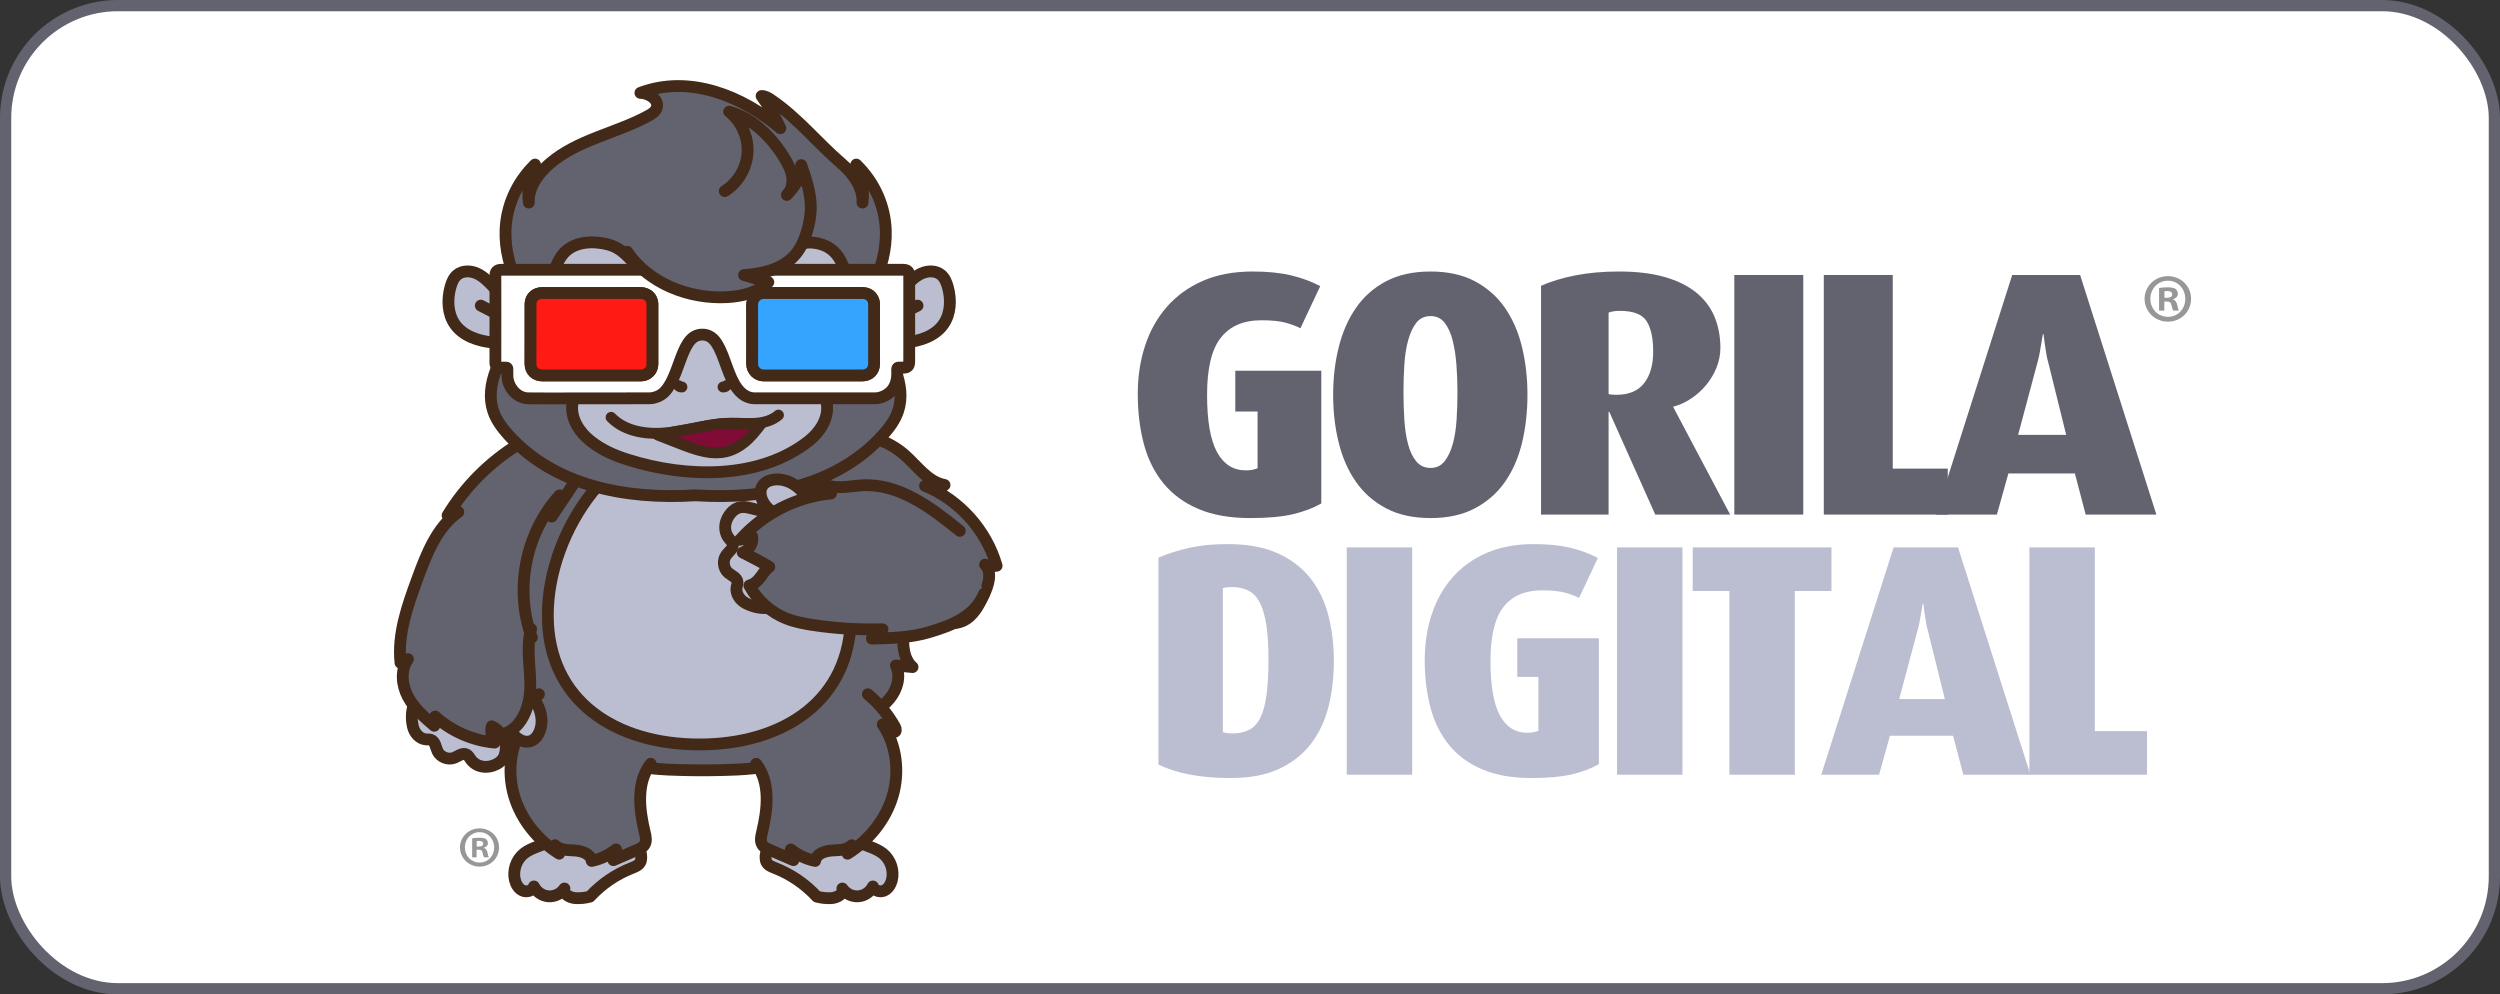 <?xml version="1.0" encoding="UTF-8"?>
<svg width="445px" height="177px" viewBox="0 0 445 177" version="1.1" xmlns="http://www.w3.org/2000/svg" xmlns:xlink="http://www.w3.org/1999/xlink">
    <rect x="0" y="0" width="445" height="177" fill="#333333" stroke="none"/>
    <title>Gorila</title>
    <g id="Page-1" stroke="none" stroke-width="1" fill="none" fill-rule="evenodd">
        <g id="Gorila">
            <rect id="Rectangle" stroke="#63636F" stroke-width="2" fill="#FFFFFF" fill-rule="nonzero" x="1" y="1" width="443" height="175" rx="20"></rect>
            <g id="features-4" transform="translate(71, 15)">
                <path d="M29.467,143.155 C29.131,144.102 30.404,144.806 31.407,144.866 C32.284,144.918 33.169,144.828 34.017,144.6 C36.069,142.37 38.634,140.615 41.456,139.511 C42.032,139.286 42.67,139.044 42.961,138.498 C43.091,138.253 43.135,137.97 43.142,137.693 C43.183,136.019 41.908,134.526 40.378,133.846 C38.848,133.166 37.11,133.15 35.439,133.262 C31.634,133.518 27.871,134.384 24.336,135.816 C23.6,136.114 22.864,136.442 22.245,136.939 C20.876,138.038 20.232,139.964 20.663,141.666 C20.86,142.441 21.309,143.206 22.04,143.53 C22.772,143.853 23.791,143.553 24.035,142.791 C24.518,143.778 25.551,144.471 26.646,144.544 C27.741,144.618 28.857,144.068 29.467,143.155" id="Fill-837" fill="#BBBED1" fill-rule="nonzero"></path>
                <path d="M29.467,143.155 C29.131,144.102 30.404,144.806 31.407,144.866 C32.284,144.918 33.169,144.828 34.017,144.6 C36.069,142.37 38.634,140.615 41.456,139.511 C42.032,139.286 42.67,139.044 42.961,138.498 C43.091,138.253 43.135,137.97 43.142,137.693 C43.183,136.019 41.908,134.526 40.378,133.846 C38.848,133.166 37.11,133.15 35.439,133.262 C31.634,133.518 27.871,134.384 24.336,135.816 C23.6,136.114 22.864,136.442 22.245,136.939 C20.876,138.038 20.232,139.964 20.663,141.666 C20.86,142.441 21.309,143.206 22.04,143.53 C22.772,143.853 23.791,143.553 24.035,142.791 C24.518,143.778 25.551,144.471 26.646,144.544 C27.741,144.618 28.857,144.068 29.467,143.155 Z" id="Stroke-839" stroke="#422918" stroke-width="2.103" stroke-linecap="round" stroke-linejoin="round"></path>
                <path d="M88.477,103.453 C89.392,105.357 88.711,107.713 87.373,109.342 C86.03,110.966 84.137,112.024 82.29,113.042 C83.64,113.396 84.989,113.751 86.339,114.105 C81.553,116.764 76.447,118.834 71.17,120.269 C67.579,121.241 63.874,121.801 60.163,121.984 C59.74,122.007 56.635,122.127 54.011,122.116 C51.386,122.127 48.276,122.007 47.853,121.984 C44.148,121.801 40.437,121.241 36.852,120.269 C31.575,118.834 26.469,116.764 21.683,114.105 C23.032,113.751 24.382,113.396 25.731,113.042 C23.884,112.024 21.986,110.966 20.648,109.342 C19.304,107.713 18.63,105.357 19.545,103.453 C18.555,103.55 17.572,103.642 16.589,103.739 C18.184,102.344 18.355,99.942 18.19,97.833 C18.029,95.723 17.658,93.487 18.538,91.566 C17.869,92.069 17.315,92.732 16.932,93.487 C16.915,88.558 16.96,83.378 19.39,79.09 C21.466,75.436 25.068,72.841 27.132,69.181 C25.743,69.65 24.359,70.119 22.975,70.588 C27.967,65.173 34.393,61.131 41.386,58.861 C44.765,57.763 49.757,56.408 53.348,56.985 C53.582,57.025 53.805,57.083 54.011,57.157 C54.217,57.083 54.44,57.025 54.674,56.985 C58.265,56.408 63.251,57.763 66.635,58.861 C73.628,61.131 80.055,65.173 85.046,70.588 C83.657,70.119 82.273,69.65 80.89,69.181 C82.954,72.841 86.556,75.436 88.631,79.09 C91.061,83.378 91.107,88.558 91.09,93.487 C90.707,92.732 90.152,92.069 89.478,91.566 C90.364,93.487 89.992,95.723 89.826,97.833 C89.661,99.942 89.838,102.344 91.433,103.739 C90.45,103.642 89.46,103.55 88.477,103.453" id="Fill-841" fill="#63636F" fill-rule="nonzero"></path>
                <path d="M88.477,103.453 C89.392,105.357 88.711,107.713 87.373,109.342 C86.03,110.966 84.137,112.024 82.29,113.042 C83.64,113.396 84.989,113.751 86.339,114.105 C81.553,116.764 76.447,118.834 71.17,120.269 C67.579,121.241 63.874,121.801 60.163,121.984 C59.74,122.007 56.635,122.127 54.011,122.116 C51.386,122.127 48.276,122.007 47.853,121.984 C44.148,121.801 40.437,121.241 36.852,120.269 C31.575,118.834 26.469,116.764 21.683,114.105 C23.032,113.751 24.382,113.396 25.731,113.042 C23.884,112.024 21.986,110.966 20.648,109.342 C19.304,107.713 18.63,105.357 19.545,103.453 C18.555,103.55 17.572,103.642 16.589,103.739 C18.184,102.344 18.355,99.942 18.19,97.833 C18.029,95.723 17.658,93.487 18.538,91.566 C17.869,92.069 17.315,92.732 16.932,93.487 C16.915,88.558 16.96,83.378 19.39,79.09 C21.466,75.436 25.068,72.841 27.132,69.181 C25.743,69.65 24.359,70.119 22.975,70.588 C27.967,65.173 34.393,61.131 41.386,58.861 C44.765,57.763 49.757,56.408 53.348,56.985 C53.582,57.025 53.805,57.083 54.011,57.157 C54.217,57.083 54.44,57.025 54.674,56.985 C58.265,56.408 63.251,57.763 66.635,58.861 C73.628,61.131 80.055,65.173 85.046,70.588 C83.657,70.119 82.273,69.65 80.89,69.181 C82.954,72.841 86.556,75.436 88.631,79.09 C91.061,83.378 91.107,88.558 91.09,93.487 C90.707,92.732 90.152,92.069 89.478,91.566 C90.364,93.487 89.992,95.723 89.826,97.833 C89.661,99.942 89.838,102.344 91.433,103.739 C90.45,103.642 89.46,103.55 88.477,103.453 Z" id="Stroke-843" stroke="#422918" stroke-width="2.103" stroke-linecap="round" stroke-linejoin="round"></path>
                <path d="M80.456,94.513 C80.456,109.776 68.38,117.515 53.482,117.515 C38.585,117.515 26.509,109.776 26.509,94.513 C26.509,79.25 38.585,62.244 53.482,62.244 C68.38,62.244 80.456,79.25 80.456,94.513" id="Fill-845" fill="#BBBED1" fill-rule="nonzero"></path>
                <path d="M80.456,94.513 C80.456,109.776 68.38,117.515 53.482,117.515 C38.585,117.515 26.509,109.776 26.509,94.513 C26.509,79.25 38.585,62.244 53.482,62.244 C68.38,62.244 80.456,79.25 80.456,94.513 Z" id="Stroke-847" stroke="#422918" stroke-width="2.103" stroke-linecap="round" stroke-linejoin="round"></path>
                <g id="Group-852" transform="translate(19, 108.197)">
                    <path d="M5.93,0.382 C3.968,2.015 2.312,4.016 1.073,6.25 C0.904,6.556 0.884,7.109 1.233,7.082 C1.662,6.354 2.446,5.845 3.287,5.75 C0.813,9.431 0.254,14.257 1.521,18.506 C2.787,22.756 5.783,26.405 9.542,28.759 C9.296,28.259 9.05,27.759 8.804,27.258 C9.677,28.166 11.107,28.116 12.365,28.195 C13.622,28.274 15.127,28.802 15.32,30.047 C16.897,29.72 18.394,29.014 19.65,28.005 C19.789,28.665 19.612,29.384 19.185,29.907 C20.599,29.294 22.014,28.683 23.429,28.07 C23.916,27.86 24.43,27.627 24.718,27.181 C25.124,26.556 24.953,25.736 24.777,25.012 C23.78,20.886 23.238,16.128 25.817,12.757" id="Fill-849" fill="#63636F" fill-rule="nonzero"></path>
                    <path d="M5.93,0.382 C3.968,2.015 2.312,4.016 1.073,6.25 C0.904,6.556 0.884,7.109 1.233,7.082 C1.662,6.354 2.446,5.845 3.287,5.75 C0.813,9.431 0.254,14.257 1.521,18.506 C2.787,22.756 5.783,26.405 9.542,28.759 C9.296,28.259 9.05,27.759 8.804,27.258 C9.677,28.166 11.107,28.116 12.365,28.195 C13.622,28.274 15.127,28.802 15.32,30.047 C16.897,29.72 18.394,29.014 19.65,28.005 C19.789,28.665 19.612,29.384 19.185,29.907 C20.599,29.294 22.014,28.683 23.429,28.07 C23.916,27.86 24.43,27.627 24.718,27.181 C25.124,26.556 24.953,25.736 24.777,25.012 C23.78,20.886 23.238,16.128 25.817,12.757" id="Stroke-851" stroke="#422918" stroke-width="2.103" stroke-linecap="round" stroke-linejoin="round"></path>
                </g>
                <path d="M78.944,143.155 C79.279,144.102 78.007,144.806 77.004,144.866 C76.126,144.918 75.242,144.828 74.394,144.6 C72.341,142.37 69.776,140.615 66.954,139.511 C66.379,139.286 65.74,139.044 65.45,138.498 C65.32,138.253 65.275,137.97 65.269,137.693 C65.228,136.019 66.502,134.526 68.032,133.846 C69.562,133.166 71.3,133.15 72.972,133.262 C76.776,133.518 80.54,134.384 84.075,135.816 C84.811,136.114 85.546,136.442 86.165,136.939 C87.534,138.038 88.178,139.964 87.748,141.666 C87.55,142.441 87.102,143.206 86.371,143.53 C85.638,143.853 84.62,143.553 84.376,142.791 C83.892,143.778 82.859,144.471 81.764,144.544 C80.669,144.618 79.553,144.068 78.944,143.155" id="Fill-853" fill="#BBBED1" fill-rule="nonzero"></path>
                <path d="M78.944,143.155 C79.279,144.102 78.007,144.806 77.004,144.866 C76.126,144.918 75.242,144.828 74.394,144.6 C72.341,142.37 69.776,140.615 66.954,139.511 C66.379,139.286 65.74,139.044 65.45,138.498 C65.32,138.253 65.275,137.97 65.269,137.693 C65.228,136.019 66.502,134.526 68.032,133.846 C69.562,133.166 71.3,133.15 72.972,133.262 C76.776,133.518 80.54,134.384 84.075,135.816 C84.811,136.114 85.546,136.442 86.165,136.939 C87.534,138.038 88.178,139.964 87.748,141.666 C87.55,142.441 87.102,143.206 86.371,143.53 C85.638,143.853 84.62,143.553 84.376,142.791 C83.892,143.778 82.859,144.471 81.764,144.544 C80.669,144.618 79.553,144.068 78.944,143.155 Z" id="Stroke-855" stroke="#422918" stroke-width="2.103" stroke-linecap="round" stroke-linejoin="round"></path>
                <g id="Group-860" transform="translate(63, 108.197)">
                    <path d="M20.481,0.382 C22.443,2.015 24.099,4.016 25.338,6.25 C25.507,6.556 25.527,7.109 25.178,7.082 C24.749,6.354 23.965,5.845 23.124,5.75 C25.598,9.431 26.157,14.257 24.89,18.506 C23.624,22.756 20.628,26.405 16.869,28.759 C17.115,28.259 17.361,27.759 17.607,27.258 C16.734,28.166 15.304,28.116 14.046,28.195 C12.789,28.274 11.284,28.802 11.091,30.047 C9.514,29.72 8.017,29.014 6.761,28.005 C6.622,28.665 6.799,29.384 7.226,29.907 C5.812,29.294 4.397,28.683 2.982,28.07 C2.495,27.86 1.981,27.627 1.693,27.181 C1.287,26.556 1.458,25.736 1.634,25.012 C2.631,20.886 3.173,16.128 0.594,12.757" id="Fill-857" fill="#63636F" fill-rule="nonzero"></path>
                    <path d="M20.481,0.382 C22.443,2.015 24.099,4.016 25.338,6.25 C25.507,6.556 25.527,7.109 25.178,7.082 C24.749,6.354 23.965,5.845 23.124,5.75 C25.598,9.431 26.157,14.257 24.89,18.506 C23.624,22.756 20.628,26.405 16.869,28.759 C17.115,28.259 17.361,27.759 17.607,27.258 C16.734,28.166 15.304,28.116 14.046,28.195 C12.789,28.274 11.284,28.802 11.091,30.047 C9.514,29.72 8.017,29.014 6.761,28.005 C6.622,28.665 6.799,29.384 7.226,29.907 C5.812,29.294 4.397,28.683 2.982,28.07 C2.495,27.86 1.981,27.627 1.693,27.181 C1.287,26.556 1.458,25.736 1.634,25.012 C2.631,20.886 3.173,16.128 0.594,12.757" id="Stroke-859" stroke="#422918" stroke-width="2.103" stroke-linecap="round" stroke-linejoin="round"></path>
                </g>
                <path d="M10.901,119.371 C11.287,119.198 11.669,119.105 12.034,119.295 C12.364,119.467 12.543,119.826 12.757,120.131 C13.824,121.651 15.83,121.847 17.385,121.015 C17.84,120.772 18.26,120.446 18.542,120.014 C19.562,118.448 18.485,116.066 19.683,114.631 C20.379,116.217 22.239,117.602 23.767,116.787 C24.327,116.488 24.721,115.945 24.98,115.366 C25.927,113.249 25.174,110.65 23.602,108.946 C22.03,107.242 19.787,106.307 17.533,105.762 C15.27,105.214 12.924,105.009 10.6,105.156 C5.841,105.459 1.316,108.897 2.489,114.3 C2.739,115.45 3.656,116.53 4.83,116.614 C5.126,116.635 5.434,116.596 5.713,116.696 C6.47,116.967 6.54,117.982 6.881,118.711 C7.38,119.775 8.766,120.322 9.857,119.886 C10.202,119.749 10.553,119.527 10.901,119.371" id="Fill-861" fill="#BBBED1" fill-rule="nonzero"></path>
                <path d="M10.901,119.371 C11.287,119.198 11.669,119.105 12.034,119.295 C12.364,119.467 12.543,119.826 12.757,120.131 C13.824,121.651 15.83,121.847 17.385,121.015 C17.84,120.772 18.26,120.446 18.542,120.014 C19.562,118.448 18.485,116.066 19.683,114.631 C20.379,116.217 22.239,117.602 23.767,116.787 C24.327,116.488 24.721,115.945 24.98,115.366 C25.927,113.249 25.174,110.65 23.602,108.946 C22.03,107.242 19.787,106.307 17.533,105.762 C15.27,105.214 12.924,105.009 10.6,105.156 C5.841,105.459 1.316,108.897 2.489,114.3 C2.739,115.45 3.656,116.53 4.83,116.614 C5.126,116.635 5.434,116.596 5.713,116.696 C6.47,116.967 6.54,117.982 6.881,118.711 C7.38,119.775 8.766,120.322 9.857,119.886 C10.202,119.749 10.553,119.527 10.901,119.371 Z" id="Stroke-863" stroke="#422918" stroke-width="2.103" stroke-linecap="round" stroke-linejoin="round"></path>
                <g id="Group-868" transform="translate(0, 63.197)">
                    <path d="M21.304,0.883 C16.167,4.021 11.796,8.403 8.671,13.547 C9.337,13.455 9.987,13.249 10.584,12.94 C6.742,15.687 4.918,20.392 3.294,24.827 C1.529,29.648 -0.264,34.682 0.289,39.787 C0.73,39.568 1.172,39.349 1.613,39.13 C0.265,41.048 0.508,43.74 1.607,45.812 C2.706,47.883 4.519,49.468 6.301,50.991 C6.002,50.484 6.073,49.786 6.468,49.35 C9.373,51.973 13.141,53.625 17.038,53.984 C16.495,53.136 16.309,52.068 16.533,51.086 C17.215,51.403 17.803,51.917 18.208,52.551 C21.66,51.858 23.314,47.8 23.393,44.281 C23.472,40.761 22.592,37.157 23.538,33.766 C23.292,34.241 23.343,34.856 23.665,35.283 C20.533,26.809 22.511,16.662 28.598,9.986 C27.892,11.139 27.411,12.429 27.192,13.763 C28.741,11.439 30.29,9.115 31.839,6.79" id="Fill-865" fill="#63636F" fill-rule="nonzero"></path>
                    <path d="M21.304,0.883 C16.167,4.021 11.796,8.403 8.671,13.547 C9.337,13.455 9.987,13.249 10.584,12.94 C6.742,15.687 4.918,20.392 3.294,24.827 C1.529,29.648 -0.264,34.682 0.289,39.787 C0.73,39.568 1.172,39.349 1.613,39.13 C0.265,41.048 0.508,43.74 1.607,45.812 C2.706,47.883 4.519,49.468 6.301,50.991 C6.002,50.484 6.073,49.786 6.468,49.35 C9.373,51.973 13.141,53.625 17.038,53.984 C16.495,53.136 16.309,52.068 16.533,51.086 C17.215,51.403 17.803,51.917 18.208,52.551 C21.66,51.858 23.314,47.8 23.393,44.281 C23.472,40.761 22.592,37.157 23.538,33.766 C23.292,34.241 23.343,34.856 23.665,35.283 C20.533,26.809 22.511,16.662 28.598,9.986 C27.892,11.139 27.411,12.429 27.192,13.763 C28.741,11.439 30.29,9.115 31.839,6.79" id="Stroke-867" stroke="#422918" stroke-width="2.103" stroke-linecap="round" stroke-linejoin="round"></path>
                </g>
                <g id="Group-872" transform="translate(69, 62.197)">
                    <path d="M10.614,0.253 C14.348,-0.004 18.163,1.28 20.983,3.741 C23.265,5.735 25.146,8.585 28.128,9.131 C27.044,9.606 25.782,9.662 24.66,9.286 C30.756,11.78 35.587,17.176 37.397,23.508 C36.709,23.624 35.992,23.555 35.34,23.309 C36.684,24.7 35.928,26.989 35.096,28.735 C34.23,30.552 33.222,32.506 31.387,33.332 C29.299,34.272 26.883,33.435 24.752,32.597 C20.538,30.94 16.169,29.178 13.11,25.84 C10.258,22.728 8.866,18.596 7.293,14.679 C5.721,10.762 3.729,6.744 0.189,4.448" id="Fill-869" fill="#63636F" fill-rule="nonzero"></path>
                    <path d="M10.614,0.253 C14.348,-0.004 18.163,1.28 20.983,3.741 C23.265,5.735 25.146,8.585 28.128,9.131 C27.044,9.606 25.782,9.662 24.66,9.286 C30.756,11.78 35.587,17.176 37.397,23.508 C36.709,23.624 35.992,23.555 35.34,23.309 C36.684,24.7 35.928,26.989 35.096,28.735 C34.23,30.552 33.222,32.506 31.387,33.332 C29.299,34.272 26.883,33.435 24.752,32.597 C20.538,30.94 16.169,29.178 13.11,25.84 C10.258,22.728 8.866,18.596 7.293,14.679 C5.721,10.762 3.729,6.744 0.189,4.448" id="Stroke-871" stroke="#422918" stroke-width="2.103" stroke-linecap="round" stroke-linejoin="round"></path>
                </g>
                <g id="Group-876" transform="translate(87, 33.197)">
                    <path d="M1.066,4.963 C1.751,4.249 2.436,3.534 3.121,2.82 C3.981,1.923 4.87,1.005 5.999,0.487 C7.128,-0.032 8.57,-0.067 9.522,0.731 C10.156,1.261 10.483,2.068 10.706,2.863 C11.33,5.095 11.255,7.649 9.918,9.541 C8.455,11.611 5.804,12.491 3.283,12.754 C2.182,12.868 0.897,12.815 0.208,11.947" id="Fill-873" fill="#BBBED1" fill-rule="nonzero"></path>
                    <path d="M1.066,4.963 C1.751,4.249 2.436,3.534 3.121,2.82 C3.981,1.923 4.87,1.005 5.999,0.487 C7.128,-0.032 8.57,-0.067 9.522,0.731 C10.156,1.261 10.483,2.068 10.706,2.863 C11.33,5.095 11.255,7.649 9.918,9.541 C8.455,11.611 5.804,12.491 3.283,12.754 C2.182,12.868 0.897,12.815 0.208,11.947" id="Stroke-875" stroke="#422918" stroke-width="2.103" stroke-linecap="round" stroke-linejoin="round"></path>
                </g>
                <path d="M87.432,44.922 C87.038,43.938 87.432,42.78 88.136,41.987 C88.84,41.195 89.805,40.693 90.747,40.208 C91.271,39.939 91.795,39.669 92.32,39.4" id="Stroke-877" stroke="#422918" stroke-width="2.103" stroke-linecap="round" stroke-linejoin="round"></path>
                <g id="Group-882" transform="translate(8, 33.197)">
                    <path d="M10.834,4.963 C10.149,4.249 9.464,3.534 8.779,2.82 C7.919,1.923 7.03,1.005 5.901,0.487 C4.772,-0.032 3.33,-0.067 2.378,0.731 C1.744,1.261 1.417,2.068 1.194,2.863 C0.57,5.095 0.645,7.649 1.982,9.541 C3.445,11.611 6.096,12.491 8.617,12.754 C9.718,12.868 11.003,12.815 11.692,11.947" id="Fill-879" fill="#BBBED1" fill-rule="nonzero"></path>
                    <path d="M10.834,4.963 C10.149,4.249 9.464,3.534 8.779,2.82 C7.919,1.923 7.03,1.005 5.901,0.487 C4.772,-0.032 3.33,-0.067 2.378,0.731 C1.744,1.261 1.417,2.068 1.194,2.863 C0.57,5.095 0.645,7.649 1.982,9.541 C3.445,11.611 6.096,12.491 8.617,12.754 C9.718,12.868 11.003,12.815 11.692,11.947" id="Stroke-881" stroke="#422918" stroke-width="2.103" stroke-linecap="round" stroke-linejoin="round"></path>
                </g>
                <path d="M19.469,44.922 C19.863,43.938 19.469,42.78 18.765,41.987 C18.061,41.195 17.096,40.693 16.154,40.208 L14.581,39.4" id="Stroke-883" stroke="#422918" stroke-width="2.103" stroke-linecap="round" stroke-linejoin="round"></path>
                <path d="M84.383,35.902 C83.015,38.732 82.163,40.777 84.547,44.116 C87.548,48.313 90.411,53.539 88.861,58.168 C88.326,59.769 87.292,61.157 86.139,62.437 C78.102,71.344 65.633,73.965 52.83,73.167 C40.027,73.965 27.553,71.344 19.521,62.437 C18.363,61.157 17.329,59.769 16.794,58.168 C15.243,53.539 18.107,48.313 21.108,44.116 C23.492,40.777 22.64,38.732 21.272,35.902 C19.731,32.706 18.866,29.346 18.985,25.986 C19.128,21.781 20.88,17.569 24.235,14.292 C23.246,16.458 22.857,18.784 23.129,21.06 C23.003,18.563 24.61,16.044 26.857,14.117 C31.861,9.824 38.656,8.743 44.359,5.641 C44.984,5.3 45.651,4.894 45.886,4.222 C46.395,2.768 44.531,1.567 42.991,1.531 C51.713,-1.777 61.218,2.122 67.901,7.827 C66.986,5.809 65.865,3.885 64.561,2.094 C65.196,2.081 65.771,2.444 66.295,2.802 C71.06,6.062 74.521,10.442 78.798,14.117 C81.045,16.044 82.652,18.563 82.526,21.06 C82.798,18.784 82.409,16.458 81.42,14.292 C84.775,17.569 86.527,21.781 86.67,25.986 C86.789,29.346 85.924,32.706 84.383,35.902" id="Fill-885" fill="#63636F" fill-rule="nonzero"></path>
                <path d="M84.383,35.902 C83.015,38.732 82.163,40.777 84.547,44.116 C87.548,48.313 90.411,53.539 88.861,58.168 C88.326,59.769 87.292,61.157 86.139,62.437 C78.102,71.344 65.633,73.965 52.83,73.167 C40.027,73.965 27.553,71.344 19.521,62.437 C18.363,61.157 17.329,59.769 16.794,58.168 C15.243,53.539 18.107,48.313 21.108,44.116 C23.492,40.777 22.64,38.732 21.272,35.902 C19.731,32.706 18.866,29.346 18.985,25.986 C19.128,21.781 20.88,17.569 24.235,14.292 C23.246,16.458 22.857,18.784 23.129,21.06 C23.003,18.563 24.61,16.044 26.857,14.117 C31.861,9.824 38.656,8.743 44.359,5.641 C44.984,5.3 45.651,4.894 45.886,4.222 C46.395,2.768 44.531,1.567 42.991,1.531 C51.713,-1.777 61.218,2.122 67.901,7.827 C66.986,5.809 65.865,3.885 64.561,2.094 C65.196,2.081 65.771,2.444 66.295,2.802 C71.06,6.062 74.521,10.442 78.798,14.117 C81.045,16.044 82.652,18.563 82.526,21.06 C82.798,18.784 82.409,16.458 81.42,14.292 C84.775,17.569 86.527,21.781 86.67,25.986 C86.789,29.346 85.924,32.706 84.383,35.902 Z" id="Stroke-887" stroke="#422918" stroke-width="2.103" stroke-linecap="round" stroke-linejoin="round"></path>
                <path d="M76.201,57.058 C76.471,59.497 75.002,61.891 72.928,63.521 C64.14,70.408 51.158,70.072 40.957,66.886 C38.342,66.07 36.212,65.147 34.141,63.521 C32.066,61.891 30.598,59.497 30.868,57.058 C31.138,54.622 33.51,52.337 36.283,52.393 C34.047,51.924 32.294,50.396 30.948,48.755 C27.135,44.108 25.737,37.824 27.952,32.434 C28.422,31.295 29.063,30.173 30.107,29.385 C31.555,28.295 33.598,27.99 35.487,28.2 C38.401,28.525 39.61,29.39 41.596,31.551 C44.591,34.809 48.688,37.035 53.05,37.774 C51.968,36.181 51.42,34.233 51.511,32.309 C51.639,33.901 53.233,35.025 54.807,35.298 C56.381,35.572 57.988,35.236 59.585,35.168 C61.181,35.099 62.94,35.378 63.998,36.574 C65.454,35.713 66.434,34.099 66.529,32.41 C66.874,33.144 67.003,33.978 66.895,34.782 C68.723,33.472 69.781,31.159 69.576,28.919 C69.537,28.5 72.779,28.151 73.176,28.165 C74.515,28.209 75.882,28.567 76.962,29.385 C78.002,30.173 78.647,31.295 79.117,32.434 C81.328,37.824 79.934,44.108 76.12,48.755 C74.775,50.396 73.019,51.924 70.783,52.393 C73.558,52.337 75.931,54.622 76.201,57.058" id="Fill-889" fill="#BBBED1" fill-rule="nonzero"></path>
                <path d="M76.201,57.058 C76.471,59.497 75.002,61.891 72.928,63.521 C64.14,70.408 51.158,70.072 40.957,66.886 C38.342,66.07 36.212,65.147 34.141,63.521 C32.066,61.891 30.598,59.497 30.868,57.058 C31.138,54.622 33.51,52.337 36.283,52.393 C34.047,51.924 32.294,50.396 30.948,48.755 C27.135,44.108 25.737,37.824 27.952,32.434 C28.422,31.295 29.063,30.173 30.107,29.385 C31.555,28.295 33.598,27.99 35.487,28.2 C38.401,28.525 39.61,29.39 41.596,31.551 C44.591,34.809 48.688,37.035 53.05,37.774 C51.968,36.181 51.42,34.233 51.511,32.309 C51.639,33.901 53.233,35.025 54.807,35.298 C56.381,35.572 57.988,35.236 59.585,35.168 C61.181,35.099 62.94,35.378 63.998,36.574 C65.454,35.713 66.434,34.099 66.529,32.41 C66.874,33.144 67.003,33.978 66.895,34.782 C68.723,33.472 69.781,31.159 69.576,28.919 C69.537,28.5 72.779,28.151 73.176,28.165 C74.515,28.209 75.882,28.567 76.962,29.385 C78.002,30.173 78.647,31.295 79.117,32.434 C81.328,37.824 79.934,44.108 76.12,48.755 C74.775,50.396 73.019,51.924 70.783,52.393 C73.558,52.337 75.931,54.622 76.201,57.058 Z" id="Stroke-891" stroke="#422918" stroke-width="2.103" stroke-linecap="round" stroke-linejoin="round"></path>
                <path d="M42.709,45.274 C42.709,47.919 40.565,50.064 37.919,50.064 C35.274,50.064 33.13,47.919 33.13,45.274 C33.13,42.629 35.274,40.484 37.919,40.484 C40.565,40.484 42.709,42.629 42.709,45.274" id="Fill-893" fill="#422918" fill-rule="nonzero"></path>
                <path d="M74.484,45.274 C74.484,47.919 72.341,50.064 69.695,50.064 C67.049,50.064 64.906,47.919 64.906,45.274 C64.906,42.629 67.049,40.484 69.695,40.484 C72.341,40.484 74.484,42.629 74.484,45.274" id="Fill-895" fill="#422918" fill-rule="nonzero"></path>
                <path d="M37.773,59.289 C40.339,61.939 44.434,62.425 48.096,61.994 C51.76,61.564 55.334,60.385 59.022,60.325 C60.502,60.3 61.983,60.457 63.459,60.355 C64.936,60.252 66.451,59.86 67.567,58.888" id="Stroke-897" stroke="#422918" stroke-width="1.938" stroke-linecap="round" stroke-linejoin="round"></path>
                <path d="M56.843,60.478 C59.373,60.183 61.901,60.614 64.447,60.509 C63.581,61.629 62.705,62.759 61.612,63.66 C59.459,65.435 57.245,65.954 54.489,65.406 C52.853,65.081 51.291,64.471 49.737,63.864 C48.513,63.386 47.286,62.907 46.062,62.428 C47.697,62.176 49.282,61.765 50.913,61.522 C52.897,61.227 54.846,60.711 56.843,60.478" id="Fill-899" fill="#7F0B36" fill-rule="nonzero"></path>
                <path d="M56.843,60.478 C59.373,60.183 61.901,60.614 64.447,60.509 C63.581,61.629 62.705,62.759 61.612,63.66 C59.459,65.435 57.245,65.954 54.489,65.406 C52.853,65.081 51.291,64.471 49.737,63.864 C48.513,63.386 47.286,62.907 46.062,62.428 C47.697,62.176 49.282,61.765 50.913,61.522 C52.897,61.227 54.846,60.711 56.843,60.478 Z" id="Stroke-901" stroke="#422918" stroke-width="1.938" stroke-linecap="round" stroke-linejoin="round"></path>
                <path d="M49.762,53.641 C49.915,53.813 50.152,53.907 50.381,53.886" id="Stroke-903" stroke="#422918" stroke-width="1.938" stroke-linecap="round" stroke-linejoin="round"></path>
                <path d="M58.32,53.641 C58.167,53.813 57.93,53.907 57.701,53.886" id="Stroke-905" stroke="#422918" stroke-width="1.938" stroke-linecap="round" stroke-linejoin="round"></path>
                <path d="M59.062,82.911 C59.331,82.585 59.522,82.241 59.434,81.838 C59.355,81.474 59.057,81.207 58.82,80.92 C57.635,79.49 57.975,77.503 59.189,76.223 C59.543,75.849 59.969,75.529 60.46,75.372 C62.24,74.802 64.253,76.469 65.953,75.693 C64.608,74.602 63.762,72.442 64.952,71.184 C65.388,70.723 66.016,70.486 66.643,70.389 C68.934,70.035 71.243,71.448 72.471,73.414 C73.699,75.38 74.009,77.791 73.94,80.108 C73.871,82.436 73.449,84.752 72.692,86.955 C71.144,91.465 66.633,94.922 61.732,92.363 C60.689,91.819 59.889,90.649 60.118,89.495 C60.175,89.203 60.295,88.917 60.272,88.621 C60.211,87.819 59.25,87.484 58.637,86.962 C57.742,86.2 57.58,84.719 58.289,83.781 C58.513,83.485 58.82,83.205 59.062,82.911" id="Fill-907" fill="#BBBED1" fill-rule="nonzero"></path>
                <path d="M59.062,82.911 C59.331,82.585 59.522,82.241 59.434,81.838 C59.355,81.474 59.057,81.207 58.82,80.92 C57.635,79.49 57.975,77.503 59.189,76.223 C59.543,75.849 59.969,75.529 60.46,75.372 C62.24,74.802 64.253,76.469 65.953,75.693 C64.608,74.602 63.762,72.442 64.952,71.184 C65.388,70.723 66.016,70.486 66.643,70.389 C68.934,70.035 71.243,71.448 72.471,73.414 C73.699,75.38 74.009,77.791 73.94,80.108 C73.871,82.436 73.449,84.752 72.692,86.955 C71.144,91.465 66.633,94.922 61.732,92.363 C60.689,91.819 59.889,90.649 60.118,89.495 C60.175,89.203 60.295,88.917 60.272,88.621 C60.211,87.819 59.25,87.484 58.637,86.962 C57.742,86.2 57.58,84.719 58.289,83.781 C58.513,83.485 58.82,83.205 59.062,82.911 Z" id="Stroke-909" stroke="#422918" stroke-width="2.103" stroke-linecap="round" stroke-linejoin="round"></path>
                <g id="Group-914" transform="translate(60, 70.197)">
                    <path d="M39.848,9.296 C34.778,5.178 29.047,0.832 22.525,1.185 C20.107,1.317 17.468,2.059 15.41,0.783 C15.758,1.51 16.279,2.153 16.918,2.644 C10.74,3.226 4.825,6.238 0.72,10.891 C1.441,10.689 2.162,10.487 2.882,10.285 C3.112,11.471 2.349,12.769 1.201,13.144 C2.778,13.981 4.43,14.757 5.937,15.701 C4.56,16.682 4.332,18.437 2.384,19.03 C3.798,21.665 6.162,23.778 8.938,24.889 C10.493,25.511 12.152,25.823 13.808,26.072 C17.869,26.681 21.984,26.928 26.089,26.809 L24.19,28.476 C27.624,28.398 31.108,28.313 34.398,27.326 C38.408,26.123 42.429,24.61 44.191,20.449" id="Fill-911" fill="#63636F" fill-rule="nonzero"></path>
                    <path d="M39.848,9.296 C34.778,5.178 29.047,0.832 22.525,1.185 C20.107,1.317 17.468,2.059 15.41,0.783 C15.758,1.51 16.279,2.153 16.918,2.644 C10.74,3.226 4.825,6.238 0.72,10.891 C1.441,10.689 2.162,10.487 2.882,10.285 C3.112,11.471 2.349,12.769 1.201,13.144 C2.778,13.981 4.43,14.757 5.937,15.701 C4.56,16.682 4.332,18.437 2.384,19.03 C3.798,21.665 6.162,23.778 8.938,24.889 C10.493,25.511 12.152,25.823 13.808,26.072 C17.869,26.681 21.984,26.928 26.089,26.809 L24.19,28.476 C27.624,28.398 31.108,28.313 34.398,27.326 C38.408,26.123 42.429,24.61 44.191,20.449" id="Stroke-913" stroke="#422918" stroke-width="2.103" stroke-linecap="round" stroke-linejoin="round"></path>
                </g>
                <path d="M13.85,135.687 L14.221,135.687 C14.655,135.687 15.005,135.543 15.005,135.192 C15.005,134.883 14.778,134.676 14.283,134.676 C14.077,134.676 13.933,134.697 13.85,134.717 L13.85,135.687 Z M13.829,137.606 L13.045,137.606 L13.045,134.222 C13.355,134.161 13.788,134.119 14.345,134.119 C14.985,134.119 15.273,134.222 15.521,134.367 C15.707,134.511 15.851,134.779 15.851,135.109 C15.851,135.481 15.562,135.77 15.15,135.893 L15.15,135.935 C15.48,136.058 15.665,136.306 15.769,136.76 C15.872,137.275 15.934,137.482 16.016,137.606 L15.17,137.606 C15.067,137.482 15.005,137.172 14.902,136.78 C14.84,136.409 14.634,136.244 14.201,136.244 L13.829,136.244 L13.829,137.606 Z M11.746,135.831 C11.746,137.337 12.86,138.534 14.386,138.534 C15.872,138.534 16.965,137.337 16.965,135.852 C16.965,134.346 15.872,133.129 14.366,133.129 C12.86,133.129 11.746,134.346 11.746,135.831 L11.746,135.831 Z M17.832,135.831 C17.832,137.75 16.326,139.256 14.366,139.256 C12.427,139.256 10.879,137.75 10.879,135.831 C10.879,133.954 12.427,132.448 14.366,132.448 C16.326,132.448 17.832,133.954 17.832,135.831 L17.832,135.831 Z" id="Fill-915" fill="#989797" fill-rule="nonzero"></path>
                <path d="M84.583,49.763 C84.583,51.002 83.684,51.829 82.494,51.829 C79.586,51.82 76.671,51.829 73.763,51.829 C70.823,51.829 67.875,51.82 64.936,51.829 C63.81,51.836 62.887,50.913 62.887,49.779 C62.895,46.289 62.903,42.798 62.879,39.308 C62.87,38.133 63.697,37.137 64.984,37.153 C65.219,37.161 65.454,37.153 65.689,37.153 C71.244,37.153 76.8,37.161 82.356,37.153 C83.101,37.153 83.741,37.34 84.202,37.971 C84.486,38.344 84.583,38.781 84.583,39.235 C84.591,42.741 84.591,46.256 84.583,49.763 L84.583,49.763 Z M45.126,49.836 C45.126,50.929 44.219,51.82 43.118,51.828 L34.29,51.828 C31.383,51.828 28.467,51.82 25.56,51.828 C24.337,51.828 23.438,51.034 23.43,49.771 C23.422,46.248 23.422,42.725 23.438,39.21 C23.438,38.287 23.867,37.607 24.742,37.283 C25.001,37.186 25.293,37.161 25.56,37.161 C31.35,37.153 37.141,37.161 42.931,37.153 C44.057,37.153 44.867,37.761 45.07,38.7 C45.102,38.838 45.126,38.976 45.126,39.113 L45.126,49.836 Z M89.758,33.023 L18.23,33.023 C17.502,33.023 17.178,33.355 17.178,34.076 C17.178,36.319 17.186,38.571 17.186,40.814 C17.186,43.73 17.178,46.645 17.178,49.552 C17.178,50.103 17.51,50.427 18.06,50.435 C18.392,50.435 18.725,50.443 19.057,50.435 C19.251,50.427 19.324,50.508 19.316,50.702 C19.308,51.002 19.324,51.302 19.316,51.601 C19.283,52.687 19.615,53.65 20.296,54.501 C21.008,55.375 21.94,55.878 23.033,55.902 C25.892,55.95 28.751,55.91 31.61,55.91 C35.942,55.91 40.283,55.918 44.616,55.894 C45.11,55.894 45.636,55.756 46.098,55.562 C47.07,55.173 47.702,54.379 48.22,53.505 C49.078,52.071 49.564,50.476 50.147,48.921 C50.528,47.925 50.909,46.928 51.508,46.03 C52.124,45.114 52.941,44.531 54.075,44.556 C55.152,44.58 55.938,45.163 56.513,46.038 C57.412,47.406 57.865,48.969 58.44,50.484 C58.91,51.739 59.388,53.002 60.19,54.096 C60.749,54.857 61.429,55.456 62.368,55.756 C62.976,55.95 63.591,55.902 64.207,55.902 C71.05,55.91 77.894,55.91 84.729,55.902 C85.118,55.902 85.522,55.829 85.887,55.707 C87.442,55.181 88.357,54.072 88.632,52.476 C88.73,51.909 88.697,51.318 88.697,50.743 C88.697,50.508 88.778,50.419 89.013,50.427 C89.337,50.443 89.653,50.435 89.977,50.435 C90.495,50.427 90.803,50.119 90.827,49.593 C90.835,49.358 90.843,49.123 90.843,48.888 L90.843,34.084 C90.843,33.347 90.511,33.023 89.758,33.023 L89.758,33.023 Z" id="Fill-917" fill="#FFFFFF" fill-rule="nonzero"></path>
                <path d="M84.583,49.763 C84.583,51.002 83.684,51.829 82.494,51.829 C79.586,51.82 76.671,51.829 73.763,51.829 C70.823,51.829 67.875,51.82 64.936,51.829 C63.81,51.836 62.887,50.913 62.887,49.779 C62.895,46.289 62.903,42.798 62.879,39.308 C62.87,38.133 63.697,37.137 64.984,37.153 C65.219,37.161 65.454,37.153 65.689,37.153 C71.244,37.153 76.8,37.161 82.356,37.153 C83.101,37.153 83.741,37.34 84.202,37.971 C84.486,38.344 84.583,38.781 84.583,39.235 C84.591,42.741 84.591,46.256 84.583,49.763 Z M45.126,49.836 C45.126,50.929 44.219,51.82 43.118,51.828 L34.29,51.828 C31.383,51.828 28.467,51.82 25.56,51.828 C24.337,51.828 23.438,51.034 23.43,49.771 C23.422,46.248 23.422,42.725 23.438,39.21 C23.438,38.287 23.867,37.607 24.742,37.283 C25.001,37.186 25.293,37.161 25.56,37.161 C31.35,37.153 37.141,37.161 42.931,37.153 C44.057,37.153 44.867,37.761 45.07,38.7 C45.102,38.838 45.126,38.976 45.126,39.113 L45.126,49.836 Z M89.758,33.023 L18.23,33.023 C17.502,33.023 17.178,33.355 17.178,34.076 C17.178,36.319 17.186,38.571 17.186,40.814 C17.186,43.73 17.178,46.645 17.178,49.552 C17.178,50.103 17.51,50.427 18.06,50.435 C18.392,50.435 18.725,50.443 19.057,50.435 C19.251,50.427 19.324,50.508 19.316,50.702 C19.308,51.002 19.324,51.302 19.316,51.601 C19.283,52.687 19.615,53.65 20.296,54.501 C21.008,55.375 21.94,55.878 23.033,55.902 C25.892,55.95 28.751,55.91 31.61,55.91 C35.942,55.91 40.283,55.918 44.616,55.894 C45.11,55.894 45.636,55.756 46.098,55.562 C47.07,55.173 47.702,54.379 48.22,53.505 C49.078,52.071 49.564,50.476 50.147,48.921 C50.528,47.925 50.909,46.928 51.508,46.03 C52.124,45.114 52.941,44.531 54.075,44.556 C55.152,44.58 55.938,45.163 56.513,46.038 C57.412,47.406 57.865,48.969 58.44,50.484 C58.91,51.739 59.388,53.002 60.19,54.096 C60.749,54.857 61.429,55.456 62.368,55.756 C62.976,55.95 63.591,55.902 64.207,55.902 C71.05,55.91 77.894,55.91 84.729,55.902 C85.118,55.902 85.522,55.829 85.887,55.707 C87.442,55.181 88.357,54.072 88.632,52.476 C88.73,51.909 88.697,51.318 88.697,50.743 C88.697,50.508 88.778,50.419 89.013,50.427 C89.337,50.443 89.653,50.435 89.977,50.435 C90.495,50.427 90.803,50.119 90.827,49.593 C90.835,49.358 90.843,49.123 90.843,48.888 L90.843,34.084 C90.843,33.347 90.511,33.023 89.758,33.023 Z" id="Stroke-919" stroke="#422918" stroke-width="2.103" stroke-linecap="round" stroke-linejoin="round"></path>
                <path d="M45.126,39.114 L45.126,49.837 C45.126,50.93 44.219,51.821 43.118,51.829 L34.29,51.829 C31.383,51.829 28.467,51.821 25.56,51.829 C24.337,51.829 23.438,51.035 23.43,49.772 C23.422,46.249 23.422,42.726 23.438,39.211 C23.438,38.288 23.867,37.608 24.742,37.284 C25.001,37.187 25.292,37.162 25.56,37.162 C31.35,37.154 37.141,37.162 42.931,37.154 C44.057,37.154 44.867,37.762 45.069,38.701 C45.102,38.839 45.126,38.976 45.126,39.114" id="Fill-921" fill="#FF1B13" fill-rule="nonzero"></path>
                <path d="M45.126,39.114 L45.126,49.837 C45.126,50.93 44.219,51.821 43.118,51.829 L34.29,51.829 C31.383,51.829 28.467,51.821 25.56,51.829 C24.337,51.829 23.438,51.035 23.43,49.772 C23.422,46.249 23.422,42.726 23.438,39.211 C23.438,38.288 23.867,37.608 24.742,37.284 C25.001,37.187 25.292,37.162 25.56,37.162 C31.35,37.154 37.141,37.162 42.931,37.154 C44.057,37.154 44.867,37.762 45.069,38.701 C45.102,38.839 45.126,38.976 45.126,39.114 Z" id="Stroke-923" stroke="#422918" stroke-width="2.103" stroke-linecap="round" stroke-linejoin="round"></path>
                <path d="M84.583,39.235 C84.591,42.742 84.591,46.257 84.583,49.763 C84.583,51.002 83.684,51.828 82.494,51.828 C79.586,51.82 76.671,51.828 73.763,51.828 C70.823,51.828 67.875,51.82 64.936,51.828 C63.81,51.837 62.887,50.913 62.887,49.78 C62.895,46.289 62.903,42.798 62.879,39.308 C62.87,38.134 63.697,37.137 64.984,37.154 C65.219,37.162 65.454,37.154 65.689,37.154 C71.244,37.154 76.8,37.162 82.356,37.154 C83.101,37.154 83.741,37.34 84.202,37.972 C84.486,38.344 84.583,38.781 84.583,39.235" id="Fill-925" fill="#35A4FF" fill-rule="nonzero"></path>
                <path d="M84.583,39.235 C84.591,42.742 84.591,46.257 84.583,49.763 C84.583,51.002 83.684,51.828 82.494,51.828 C79.586,51.82 76.671,51.828 73.763,51.828 C70.823,51.828 67.875,51.82 64.936,51.828 C63.81,51.837 62.887,50.913 62.887,49.78 C62.895,46.289 62.903,42.798 62.879,39.308 C62.87,38.134 63.697,37.137 64.984,37.154 C65.219,37.162 65.454,37.154 65.689,37.154 C71.244,37.154 76.8,37.162 82.356,37.154 C83.101,37.154 83.741,37.34 84.202,37.972 C84.486,38.344 84.583,38.781 84.583,39.235 Z" id="Stroke-927" stroke="#422918" stroke-width="2.103" stroke-linecap="round" stroke-linejoin="round"></path>
                <g id="Group-932" transform="translate(40, 4.197)">
                    <path d="M0.645,25.623 C4.467,31.255 11.63,34.068 18.427,33.695 C21.082,33.549 23.861,32.892 25.763,31.033 C24.324,30.609 22.885,30.185 21.445,29.761 C24.829,29.556 28.438,28.666 30.613,26.067 C31.578,24.914 32.187,23.503 32.621,22.063 C33.071,20.573 33.347,19.021 33.317,17.464 C33.269,14.961 32.44,12.547 31.619,10.181 C31.876,12.198 30.423,13.989 29.064,15.502 C29.907,14.68 30.173,13.398 30,12.234 C29.826,11.07 29.27,9.999 28.66,8.993 C26.378,5.226 23.029,1.881 18.791,0.681 C20.958,2.396 22.218,5.195 22.065,7.954 C21.912,10.712 20.351,13.355 18.008,14.82" id="Fill-929" fill="#63636F" fill-rule="nonzero"></path>
                    <path d="M0.645,25.623 C4.467,31.255 11.63,34.068 18.427,33.695 C21.082,33.549 23.861,32.892 25.763,31.033 C24.324,30.609 22.885,30.185 21.445,29.761 C24.829,29.556 28.438,28.666 30.613,26.067 C31.578,24.914 32.187,23.503 32.621,22.063 C33.071,20.573 33.347,19.021 33.317,17.464 C33.269,14.961 32.44,12.547 31.619,10.181 C31.876,12.198 30.423,13.989 29.064,15.502 C29.907,14.68 30.173,13.398 30,12.234 C29.826,11.07 29.27,9.999 28.66,8.993 C26.378,5.226 23.029,1.881 18.791,0.681 C20.958,2.396 22.218,5.195 22.065,7.954 C21.912,10.712 20.351,13.355 18.008,14.82" id="Stroke-931" stroke="#422918" stroke-width="2.103" stroke-linecap="round" stroke-linejoin="round"></path>
                </g>
                <g id="Group" transform="translate(131.524, 33.328)" fill-rule="nonzero">
                    <path d="M32.667,41.285 C31.22,42.112 29.526,42.753 27.584,43.207 C25.641,43.661 23.121,43.888 20.021,43.888 C16.426,43.888 13.358,43.351 10.817,42.276 C8.275,41.202 6.198,39.683 4.586,37.721 C2.975,35.758 1.807,33.424 1.084,30.716 C0.361,28.01 1.42108547e-14,25.024 1.42108547e-14,21.758 C1.42108547e-14,18.701 0.433,15.85 1.301,13.204 C2.169,10.56 3.46,8.256 5.175,6.292 C6.89,4.331 9.019,2.79 11.56,1.675 C14.102,0.559 17.066,0.001 20.456,0.001 C23.1,0.001 25.373,0.228 27.274,0.682 C29.175,1.138 30.91,1.777 32.481,2.604 L28.948,10.105 C28.245,9.732 27.367,9.402 26.313,9.112 C25.26,8.824 23.823,8.679 22.005,8.679 C18.822,8.679 16.416,9.713 14.784,11.779 C13.151,13.845 12.335,17.233 12.335,21.945 C12.335,26.573 12.924,29.972 14.102,32.142 C15.28,34.311 16.984,35.396 19.216,35.396 C19.752,35.396 20.186,35.356 20.517,35.271 C20.848,35.19 21.116,35.107 21.324,35.024 L21.324,24.92 L17.356,24.92 L17.356,17.668 L32.667,17.668 L32.667,41.285 Z" id="Fill-933" fill="#63636F"></path>
                    <path d="M56.904,21.479 C56.904,19.823 56.842,18.187 56.718,16.572 C56.594,14.956 56.366,13.507 56.036,12.222 C55.705,10.939 55.23,9.903 54.611,9.116 C53.991,8.329 53.163,7.936 52.131,7.936 C51.056,7.936 50.209,8.329 49.589,9.116 C48.969,9.903 48.483,10.939 48.133,12.222 C47.781,13.507 47.553,14.956 47.451,16.572 C47.347,18.187 47.296,19.823 47.296,21.479 C47.296,23.136 47.347,24.772 47.451,26.388 C47.553,28.003 47.77,29.443 48.101,30.705 C48.432,31.969 48.917,32.994 49.558,33.781 C50.199,34.568 51.056,34.962 52.131,34.962 C53.163,34.962 53.991,34.568 54.611,33.781 C55.23,32.994 55.715,31.969 56.067,30.705 C56.418,29.443 56.645,28.003 56.749,26.388 C56.852,24.772 56.904,23.136 56.904,21.479 M69.364,21.945 C69.364,24.962 69.043,27.802 68.403,30.467 C67.762,33.134 66.75,35.458 65.366,37.442 C63.98,39.425 62.194,40.997 60.004,42.152 C57.813,43.309 55.189,43.888 52.131,43.888 C49.031,43.888 46.386,43.309 44.196,42.152 C42.006,40.997 40.219,39.425 38.834,37.442 C37.45,35.458 36.426,33.134 35.766,30.467 C35.104,27.802 34.775,24.962 34.775,21.945 C34.775,18.969 35.104,16.149 35.766,13.483 C36.426,10.818 37.45,8.483 38.834,6.479 C40.219,4.474 42.006,2.893 44.196,1.736 C46.386,0.58 49.031,0 52.131,0 C55.189,0 57.813,0.58 60.004,1.736 C62.194,2.893 63.98,4.474 65.366,6.479 C66.75,8.483 67.762,10.818 68.403,13.483 C69.043,16.149 69.364,18.969 69.364,21.945" id="Fill-935" fill="#63636F"></path>
                    <path d="M91.742,14.29 C91.742,11.862 91.347,10.04 90.562,8.827 C89.778,7.612 88.184,7.005 85.79,7.005 C85.004,7.005 84.341,7.109 83.806,7.314 L83.806,21.821 C84.136,21.904 84.612,21.945 85.231,21.945 C87.421,21.945 89.053,21.255 90.13,19.876 C91.204,18.498 91.742,16.635 91.742,14.29 L91.742,14.29 Z M92.112,43.268 L83.93,24.981 L83.806,24.981 L83.806,43.268 L71.781,43.268 L71.781,2.542 C73.556,1.757 75.602,1.138 77.918,0.682 C80.233,0.228 82.814,0 85.665,0 C88.763,0 91.451,0.321 93.724,0.961 C95.999,1.602 97.877,2.522 99.365,3.72 C100.853,4.919 101.948,6.355 102.65,8.028 C103.353,9.702 103.706,11.572 103.706,13.637 C103.706,14.838 103.477,15.993 103.023,17.109 C102.569,18.225 101.957,19.248 101.195,20.177 C100.428,21.108 99.541,21.913 98.528,22.595 C97.516,23.277 96.454,23.764 95.338,24.052 L95.338,24.176 L105.441,43.268 L92.112,43.268 Z" id="Fill-937" fill="#63636F"></path>
                    <polygon id="Fill-939" fill="#63636F" points="106.183 43.268 118.457 43.268 118.457 0.62 106.183 0.62"></polygon>
                    <polygon id="Fill-941" fill="#63636F" points="122.113 43.268 122.113 0.62 134.386 0.62 134.386 35.085 144.18 35.085 144.18 43.268"></polygon>
                    <path d="M162.095,16.304 C161.888,15.601 161.744,14.93 161.661,14.289 C161.578,13.649 161.496,13.102 161.413,12.646 C161.33,12.109 161.268,11.613 161.228,11.159 L161.104,11.159 C161.02,11.613 160.938,12.109 160.855,12.646 C160.772,13.102 160.679,13.649 160.576,14.289 C160.473,14.93 160.318,15.601 160.112,16.304 L156.703,29.074 L165.256,29.074 L162.095,16.304 Z M168.728,43.268 L166.807,35.954 L154.967,35.954 L152.921,43.268 L142.073,43.268 L155.648,0.62 L167.736,0.62 L181.311,43.268 L168.728,43.268 Z" id="Fill-942" fill="#63636F"></path>
                    <path d="M23.26,69.046 C23.26,66.693 23.143,64.704 22.908,63.077 C22.672,61.45 22.298,60.116 21.79,59.077 C21.279,58.038 20.604,57.293 19.761,56.841 C18.917,56.392 17.888,56.166 16.673,56.166 C16.123,56.166 15.614,56.224 15.144,56.342 L15.144,81.985 C15.339,82.065 15.594,82.124 15.908,82.162 C16.222,82.201 16.535,82.221 16.85,82.221 C17.986,82.221 18.967,82.015 19.79,81.603 C20.614,81.192 21.279,80.485 21.79,79.486 C22.298,78.486 22.672,77.133 22.908,75.427 C23.143,73.722 23.26,71.595 23.26,69.046 M34.905,69.341 C34.905,72.124 34.602,74.772 33.994,77.281 C33.385,79.789 32.366,82.006 30.935,83.927 C29.504,85.847 27.612,87.367 25.259,88.485 C22.908,89.603 20.006,90.161 16.555,90.161 C13.81,90.161 11.369,89.955 9.232,89.543 C7.095,89.132 5.242,88.534 3.675,87.749 L3.675,50.931 C5.321,50.225 7.134,49.647 9.115,49.196 C11.094,48.745 13.379,48.519 15.967,48.519 C19.535,48.519 22.524,49.069 24.936,50.167 C27.347,51.264 29.289,52.754 30.759,54.636 C32.229,56.518 33.288,58.723 33.935,61.253 C34.582,63.782 34.905,66.478 34.905,69.341" id="Fill-943" fill="#BBBED1"></path>
                    <polygon id="Fill-944" fill="#BBBED1" points="37.2 89.573 48.844 89.573 48.844 49.108 37.2 49.108"></polygon>
                    <path d="M82.075,87.691 C80.703,88.475 79.095,89.083 77.252,89.514 C75.409,89.945 73.017,90.161 70.076,90.161 C66.666,90.161 63.754,89.652 61.342,88.631 C58.931,87.612 56.961,86.171 55.432,84.309 C53.902,82.447 52.794,80.232 52.109,77.663 C51.422,75.096 51.08,72.262 51.08,69.164 C51.08,66.263 51.49,63.558 52.315,61.048 C53.138,58.539 54.363,56.352 55.99,54.489 C57.617,52.628 59.636,51.166 62.048,50.108 C64.459,49.049 67.273,48.52 70.489,48.52 C72.997,48.52 75.154,48.736 76.959,49.167 C78.761,49.599 80.408,50.206 81.899,50.99 L78.546,58.107 C77.879,57.753 77.046,57.44 76.047,57.165 C75.047,56.892 73.684,56.754 71.958,56.754 C68.939,56.754 66.655,57.735 65.106,59.695 C63.558,61.656 62.783,64.87 62.783,69.341 C62.783,73.732 63.343,76.957 64.459,79.016 C65.577,81.074 67.194,82.104 69.312,82.104 C69.822,82.104 70.233,82.065 70.547,81.985 C70.861,81.908 71.115,81.829 71.312,81.75 L71.312,72.163 L67.548,72.163 L67.548,65.282 L82.075,65.282 L82.075,87.691 Z" id="Fill-945" fill="#BBBED1"></path>
                    <polygon id="Fill-946" fill="#BBBED1" points="85.308 89.573 96.954 89.573 96.954 49.108 85.308 49.108"></polygon>
                    <polygon id="Fill-947" fill="#BBBED1" points="116.951 56.872 116.951 89.573 105.306 89.573 105.306 56.872 98.777 56.872 98.777 49.108 123.48 49.108 123.48 56.872"></polygon>
                    <path d="M140.653,63.989 C140.457,63.322 140.32,62.685 140.241,62.077 C140.162,61.47 140.085,60.951 140.006,60.519 C139.927,60.009 139.869,59.538 139.83,59.107 L139.713,59.107 C139.633,59.538 139.555,60.009 139.477,60.519 C139.398,60.951 139.309,61.47 139.212,62.077 C139.114,62.685 138.967,63.322 138.771,63.989 L135.537,76.105 L143.653,76.105 L140.653,63.989 Z M146.947,89.573 L145.124,82.634 L133.889,82.634 L131.949,89.573 L121.656,89.573 L134.536,49.108 L146.005,49.108 L158.886,89.573 L146.947,89.573 Z" id="Fill-948" fill="#BBBED1"></path>
                    <polygon id="Fill-949" fill="#BBBED1" points="158.709 89.573 158.709 49.108 170.355 49.108 170.355 81.809 179.648 81.809 179.648 89.573"></polygon>
                    <path d="M182.748,4.681 L183.19,4.681 C183.706,4.681 184.123,4.509 184.123,4.092 C184.123,3.724 183.853,3.478 183.264,3.478 C183.018,3.478 182.846,3.503 182.748,3.527 L182.748,4.681 Z M182.723,6.964 L181.79,6.964 L181.79,2.938 C182.159,2.864 182.674,2.815 183.337,2.815 C184.098,2.815 184.442,2.938 184.737,3.11 C184.958,3.281 185.13,3.601 185.13,3.994 C185.13,4.436 184.786,4.779 184.295,4.927 L184.295,4.976 C184.688,5.123 184.909,5.418 185.031,5.958 C185.154,6.571 185.228,6.817 185.326,6.964 L184.319,6.964 C184.197,6.817 184.123,6.449 184,5.982 C183.926,5.54 183.681,5.344 183.165,5.344 L182.723,5.344 L182.723,6.964 Z M180.244,4.853 C180.244,6.645 181.57,8.069 183.386,8.069 C185.154,8.069 186.455,6.645 186.455,4.878 C186.455,3.085 185.154,1.637 183.362,1.637 C181.57,1.637 180.244,3.085 180.244,4.853 L180.244,4.853 Z M187.487,4.853 C187.487,7.136 185.694,8.929 183.362,8.929 C181.054,8.929 179.212,7.136 179.212,4.853 C179.212,2.619 181.054,0.826 183.362,0.826 C185.694,0.826 187.487,2.619 187.487,4.853 L187.487,4.853 Z" id="Fill-950" fill="#989797"></path>
                </g>
            </g>
        </g>
    </g>
</svg>